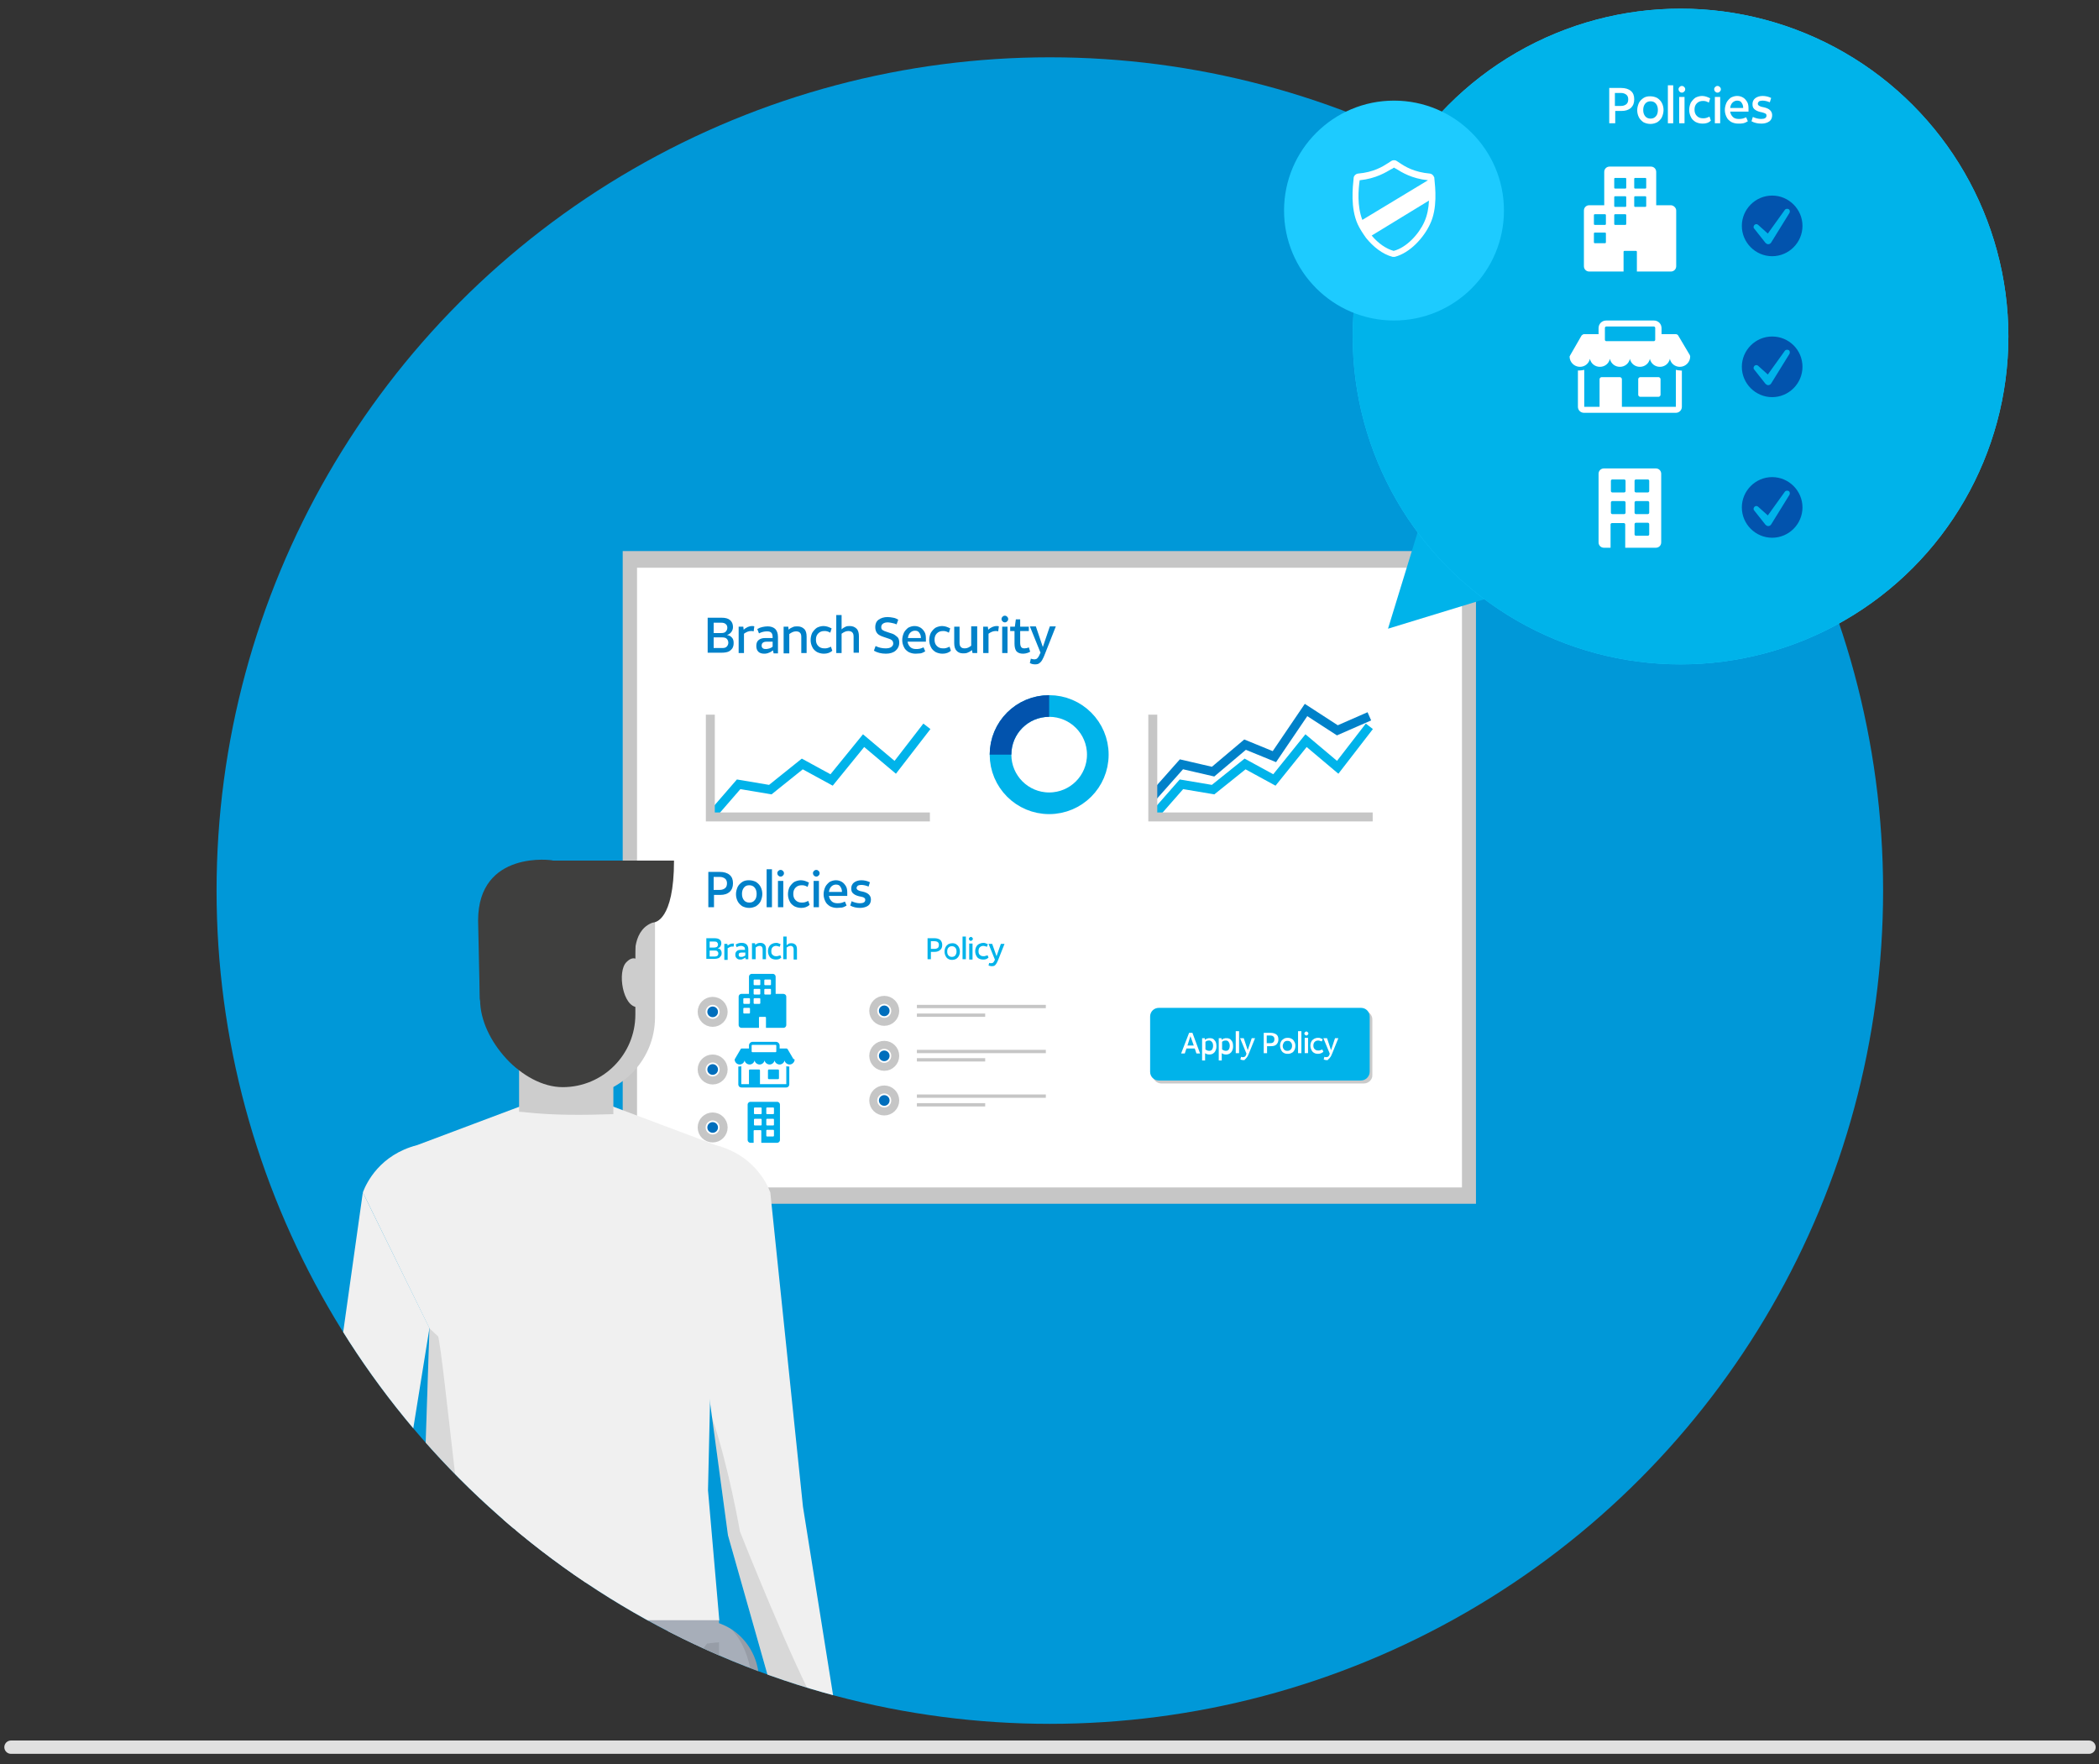 <?xml version="1.0" encoding="utf-8"?>
<!-- Generator: Adobe Illustrator 24.2.1, SVG Export Plug-In . SVG Version: 6.00 Build 0)  -->
<svg version="1.1" id="Layer_1" xmlns="http://www.w3.org/2000/svg" xmlns:xlink="http://www.w3.org/1999/xlink" x="0px" y="0px"
	 viewBox="0 0 630 529.5" style="enable-background:new 0 0 630 529.5;" xml:space="preserve">
<rect x="0" y="0" width="630" height="529.5" fill="#333333" stroke="none"/>
<style type="text/css">
	.st0{fill:#0098D8;}
	.st1{fill:#C6C6C6;}
	.st2{fill:#FFFFFF;}
	.st3{fill:none;stroke:#E0E0E0;stroke-width:4;stroke-linecap:round;stroke-miterlimit:10;}
	.st4{fill:#00B3EA;}
	.st5{clip-path:url(#SVGID_2_);fill:#00B3EA;}
	.st6{clip-path:url(#SVGID_2_);fill:#F0F0F0;}
	.st7{fill:#1DCBFF;}
	.st8{fill:#0081C9;}
	.st9{fill:none;stroke:#00B3EA;stroke-width:6.499;stroke-miterlimit:10;}
	.st10{fill:none;stroke:#0253AD;stroke-width:6.499;stroke-miterlimit:10;}
	.st11{fill:none;stroke:#00B3EA;stroke-width:2.687;stroke-miterlimit:10;}
	.st12{fill:none;stroke:#C6C6C6;stroke-width:2.687;stroke-miterlimit:10;}
	.st13{fill:none;stroke:#0081C9;stroke-width:2.687;stroke-miterlimit:10;}
	.st14{clip-path:url(#SVGID_4_);}
	.st15{fill:#F0F0F0;}
	.st16{opacity:0.1;}
	.st17{fill:#006EBC;}
	.st18{fill:#CDCDCD;}
	.st19{fill:#3F3F3E;}
	.st20{fill:#A7AEB9;}
	.st21{fill:none;stroke:#C6C6C6;stroke-width:2.392;stroke-miterlimit:10;}
	.st22{fill:none;}
	.st23{fill:#00AEEC;}
	.st24{opacity:0.3;fill:#4D4D4D;}
	.st25{fill:#0253AD;}
	.st26{fill:#00ADE9;}
</style>
<circle class="st0" cx="315.1" cy="267.3" r="250.1"/>
<rect x="186.9" y="165.4" class="st1" width="256.1" height="195.9"/>
<rect x="191.2" y="170.4" class="st2" width="247.6" height="186"/>
<line class="st3" x1="627" y1="524.4" x2="3.3" y2="524.4"/>
<polygon class="st4" points="447,179.4 416.6,188.7 425.9,158.4 456.2,149.1 "/>
<g>
	<defs>
		<circle id="SVGID_1_" cx="504.4" cy="101" r="98.4"/>
	</defs>
	<use xlink:href="#SVGID_1_"  style="overflow:visible;fill:#1DCBFF;"/>
	<clipPath id="SVGID_2_">
		<use xlink:href="#SVGID_1_"  style="overflow:visible;"/>
	</clipPath>
	<circle class="st5" cx="504.4" cy="101" r="98.4"/>
	
		<rect x="542.5" y="201" transform="matrix(-1 4.495858e-11 -4.495858e-11 -1 1131.148 442.799)" class="st6" width="46.1" height="40.9"/>
</g>
<circle class="st7" cx="418.4" cy="63.2" r="33"/>
<g>
	<path class="st2" d="M430.5,53.4c0-0.1,0-0.2-0.1-0.3c-0.2-0.5-0.6-0.9-1.2-1c-4.7-0.4-7.5-2.1-9.1-3.2c-0.4-0.3-0.8-0.5-1.1-0.7
		c-0.2-0.1-0.4-0.1-0.6-0.1c-0.2,0-0.4,0-0.6,0.1c-0.3,0.2-0.7,0.4-1.1,0.7c-1.7,1.1-4.4,2.8-9.1,3.2c-0.7,0.1-1.2,0.6-1.3,1.2
		c-0.3,3-1,9.1,1.2,14c0.6,1.3,1.5,2.7,2.5,4.1c2.1,2.6,4.9,4.9,8,5.7c0.1,0,0.2,0,0.3,0c0.1,0,0.2,0,0.3,0
		c4.7-1.2,8.8-5.9,10.6-9.8C431.5,62.6,430.8,56.4,430.5,53.4z M408.1,54.1c4.9-0.5,7.9-2.4,9.6-3.4l0.1,0c0.2-0.2,0.5-0.3,0.6-0.4
		c0.2,0.1,0.4,0.3,0.7,0.4c1.6,1,4.6,2.9,9.5,3.4L408.9,66C407.3,61.9,407.7,56.8,408.1,54.1z M418.3,75.3c-2.2-0.6-4.6-2.2-6.6-4.6
		l17.2-10.5c-0.1,2.2-0.5,4.4-1.4,6.4C425.9,70.2,422.2,74.3,418.3,75.3z"/>
</g>
<g>
	<path class="st8" d="M212.5,185.4h4c1.2,0,2,0.2,2.6,0.7c0.6,0.5,0.9,1.2,0.9,2.1c0,0.6-0.2,1.1-0.5,1.5c-0.3,0.4-0.7,0.7-1.3,0.9
		c0.7,0.1,1.2,0.4,1.5,0.8c0.4,0.4,0.5,1,0.5,1.6c0,0.6-0.1,1.1-0.4,1.6c-0.3,0.4-0.7,0.8-1.2,1c-0.5,0.2-1.2,0.3-1.9,0.3h-4.3
		V185.4z M214.2,186.9v3.1h2.3c0.6,0,1-0.1,1.3-0.4c0.3-0.3,0.5-0.7,0.5-1.2c0-0.5-0.2-0.9-0.5-1.1c-0.3-0.3-0.8-0.4-1.3-0.4H214.2z
		 M214.2,191.4v3.1h2.6c0.6,0,1-0.1,1.3-0.4c0.3-0.3,0.5-0.7,0.5-1.2c0-0.5-0.2-0.9-0.5-1.2c-0.3-0.3-0.8-0.4-1.5-0.4H214.2z"/>
	<path class="st8" d="M226.2,189.5c-0.3-0.1-0.5-0.1-0.8-0.1c-0.7,0-1.4,0.3-2.1,0.8v5.8h-1.6v-7.9h1.4l0.1,0.9
		c0.8-0.7,1.6-1.1,2.6-1.1c0.2,0,0.4,0,0.6,0.1L226.2,189.5z"/>
	<path class="st8" d="M229.4,196.2c-0.8,0-1.4-0.2-1.8-0.6s-0.6-1-0.6-1.7c0-0.8,0.2-1.4,0.7-1.8c0.5-0.4,1.1-0.6,2-0.6h2.2v-0.2
		c0-0.6-0.1-1.1-0.4-1.4c-0.3-0.3-0.7-0.4-1.3-0.4c-0.8,0-1.6,0.2-2.4,0.6l-0.5-1.3c0.5-0.3,1-0.5,1.5-0.6c0.5-0.1,1-0.2,1.6-0.2
		c1,0,1.8,0.3,2.3,0.8c0.5,0.5,0.8,1.3,0.8,2.4v4.9h-1.3l-0.2-0.9c-0.4,0.3-0.8,0.6-1.2,0.7C230.4,196.1,229.9,196.2,229.4,196.2z
		 M230,194.8c0.3,0,0.6-0.1,1-0.2c0.3-0.1,0.7-0.3,0.9-0.5v-1.5h-1.8c-1,0-1.5,0.4-1.5,1.2c0,0.3,0.1,0.6,0.4,0.8
		S229.6,194.8,230,194.8z"/>
	<path class="st8" d="M235.2,196v-7.9h1.4l0.1,0.9c0.4-0.4,0.8-0.6,1.3-0.8c0.4-0.2,0.9-0.2,1.4-0.2c0.8,0,1.5,0.3,2,0.8
		s0.7,1.3,0.7,2.3v4.9h-1.6v-4.8c0-0.6-0.1-1-0.4-1.3s-0.7-0.4-1.2-0.4c-0.7,0-1.3,0.3-2,0.8v5.8H235.2z"/>
	<path class="st8" d="M247.3,196.2c-0.8,0-1.5-0.2-2.1-0.5c-0.6-0.4-1.1-0.8-1.4-1.5c-0.3-0.6-0.5-1.3-0.5-2.1
		c0-0.8,0.2-1.6,0.5-2.2c0.4-0.6,0.8-1.1,1.4-1.5c0.6-0.3,1.3-0.5,2-0.5c0.4,0,0.9,0.1,1.2,0.2s0.8,0.3,1.2,0.5l-0.4,1.3
		c-0.3-0.2-0.6-0.3-0.9-0.4c-0.3-0.1-0.6-0.1-0.9-0.1c-0.7,0-1.3,0.2-1.8,0.7c-0.5,0.5-0.7,1.1-0.7,1.9c0,0.8,0.2,1.4,0.7,1.9
		c0.5,0.5,1.1,0.7,1.8,0.7c0.4,0,0.7,0,1-0.1c0.3-0.1,0.6-0.2,1-0.4l0.4,1.2C249.2,195.9,248.3,196.2,247.3,196.2z"/>
	<path class="st8" d="M251,196v-11.4h1.6v4.3c0.4-0.4,0.8-0.6,1.2-0.8c0.4-0.2,0.9-0.2,1.3-0.2c0.8,0,1.5,0.3,2,0.8s0.7,1.3,0.7,2.3
		v4.9h-1.6v-4.8c0-0.6-0.1-1-0.4-1.3s-0.7-0.4-1.2-0.4c-0.7,0-1.3,0.3-2,0.8v5.8H251z"/>
	<path class="st8" d="M265.9,196.2c-1.4,0-2.6-0.3-3.6-0.9l0.5-1.4c1,0.5,2,0.7,3,0.7c0.7,0,1.3-0.1,1.7-0.4
		c0.4-0.3,0.6-0.6,0.6-1.1c0-0.3-0.1-0.5-0.2-0.7c-0.1-0.2-0.3-0.3-0.6-0.5c-0.3-0.1-0.7-0.3-1.4-0.5l-0.6-0.2
		c-0.9-0.3-1.6-0.6-2-1.1c-0.4-0.5-0.6-1.1-0.6-1.9c0-0.9,0.3-1.7,1-2.2s1.6-0.8,2.7-0.8c0.6,0,1.1,0.1,1.7,0.2s1,0.3,1.5,0.6
		l-0.5,1.4c-0.4-0.2-0.8-0.3-1.3-0.4s-0.9-0.2-1.3-0.2c-0.6,0-1.1,0.1-1.5,0.4c-0.3,0.2-0.5,0.6-0.5,1c0,0.4,0.1,0.7,0.4,0.9
		c0.3,0.2,0.7,0.4,1.4,0.6l0.6,0.2c0.7,0.2,1.3,0.4,1.7,0.7c0.4,0.3,0.8,0.6,1,0.9c0.2,0.4,0.3,0.8,0.3,1.4c0,1-0.4,1.8-1.1,2.4
		S267.1,196.2,265.9,196.2z"/>
	<path class="st8" d="M274.8,196.2c-0.8,0-1.5-0.2-2.1-0.5c-0.6-0.4-1.1-0.8-1.4-1.5c-0.3-0.6-0.5-1.3-0.5-2.1
		c0-0.8,0.2-1.5,0.5-2.2c0.3-0.6,0.8-1.1,1.3-1.5c0.6-0.3,1.2-0.5,1.9-0.5c0.7,0,1.3,0.2,1.8,0.5c0.5,0.3,0.9,0.8,1.2,1.3
		s0.4,1.2,0.4,1.9c0,0.3,0,0.6,0,1h-5.5c0.1,0.7,0.4,1.2,0.8,1.6c0.4,0.4,1,0.6,1.7,0.6c0.4,0,0.8,0,1.2-0.1
		c0.3-0.1,0.7-0.2,1.1-0.4l0.5,1.2c-0.5,0.3-0.9,0.5-1.4,0.6C275.9,196.1,275.4,196.2,274.8,196.2z M274.6,189.3
		c-0.5,0-1,0.2-1.4,0.6c-0.4,0.4-0.6,0.9-0.7,1.6h3.9v-0.1c0-0.6-0.2-1.1-0.5-1.5C275.6,189.4,275.1,189.3,274.6,189.3z"/>
	<path class="st8" d="M282.9,196.2c-0.8,0-1.5-0.2-2.1-0.5c-0.6-0.4-1.1-0.8-1.4-1.5c-0.3-0.6-0.5-1.3-0.5-2.1
		c0-0.8,0.2-1.6,0.5-2.2c0.4-0.6,0.8-1.1,1.4-1.5c0.6-0.3,1.3-0.5,2-0.5c0.4,0,0.9,0.1,1.2,0.2s0.8,0.3,1.2,0.5l-0.4,1.3
		c-0.3-0.2-0.6-0.3-0.9-0.4c-0.3-0.1-0.6-0.1-0.9-0.1c-0.7,0-1.3,0.2-1.8,0.7c-0.5,0.5-0.7,1.1-0.7,1.9c0,0.8,0.2,1.4,0.7,1.9
		c0.5,0.5,1.1,0.7,1.8,0.7c0.4,0,0.7,0,1-0.1c0.3-0.1,0.6-0.2,1-0.4l0.4,1.2C284.8,195.9,283.9,196.2,282.9,196.2z"/>
	<path class="st8" d="M293.3,188.1v7.9h-1.4l-0.2-0.9c-0.4,0.4-0.8,0.6-1.3,0.8c-0.4,0.2-0.9,0.2-1.4,0.2c-0.8,0-1.5-0.3-1.9-0.8
		c-0.5-0.5-0.7-1.3-0.7-2.3v-4.9h1.6v4.8c0,0.6,0.1,1,0.4,1.3c0.3,0.3,0.6,0.4,1.2,0.4c0.7,0,1.3-0.3,1.9-0.8v-5.8H293.3z"/>
	<path class="st8" d="M299.6,189.5c-0.3-0.1-0.5-0.1-0.8-0.1c-0.7,0-1.4,0.3-2.1,0.8v5.8h-1.6v-7.9h1.4l0.1,0.9
		c0.8-0.7,1.6-1.1,2.6-1.1c0.2,0,0.4,0,0.6,0.1L299.6,189.5z"/>
	<path class="st8" d="M300.6,185.8c0-0.3,0.1-0.5,0.3-0.7c0.2-0.2,0.4-0.3,0.7-0.3c0.3,0,0.5,0.1,0.7,0.3c0.2,0.2,0.3,0.4,0.3,0.7
		c0,0.3-0.1,0.5-0.3,0.7c-0.2,0.2-0.4,0.3-0.7,0.3c-0.3,0-0.5-0.1-0.7-0.3C300.7,186.3,300.6,186.1,300.6,185.8z M300.8,188.1h1.6
		v7.9h-1.6V188.1z"/>
	<path class="st8" d="M307.1,196.2c-0.9,0-1.5-0.2-2-0.7c-0.4-0.5-0.6-1.3-0.6-2.3v-3.8h-1.3v-1.3h1.4l0.3-2.2h1.3v2.2h2.6v1.3h-2.6
		v3.5c0,0.6,0.1,1,0.3,1.3s0.5,0.4,1,0.4c0.4,0,0.9-0.1,1.3-0.3l0.4,1.3c-0.3,0.2-0.6,0.3-0.9,0.4S307.5,196.2,307.1,196.2z"/>
	<path class="st8" d="M310.7,199.4c-0.6,0-1.1-0.1-1.6-0.4l0.3-1.3c0.4,0.1,0.7,0.2,1,0.2c0.4,0,0.8-0.1,1-0.4
		c0.3-0.3,0.5-0.7,0.8-1.4l0.1-0.2l-3.2-7.9h1.8l2.1,6.2l2.1-6.2h1.8l-3.2,8.1c-0.3,0.8-0.6,1.5-0.9,2c-0.3,0.5-0.6,0.8-0.9,1
		S311.2,199.4,310.7,199.4z"/>
</g>
<g>
	<path class="st8" d="M212.5,261.7h3.6c1.2,0,2.2,0.3,2.9,0.9c0.7,0.6,1,1.4,1,2.5c0,1.1-0.3,1.9-1,2.6c-0.7,0.6-1.6,0.9-2.8,0.9
		h-1.9v3.7h-1.7V261.7z M214.2,267.1h1.8c0.7,0,1.2-0.2,1.6-0.5c0.4-0.3,0.6-0.8,0.6-1.5c0-0.6-0.2-1.1-0.6-1.4
		c-0.4-0.3-0.9-0.5-1.6-0.5h-1.8V267.1z"/>
	<path class="st8" d="M228.8,268.3c0,0.8-0.2,1.5-0.5,2.2c-0.3,0.6-0.8,1.1-1.4,1.5c-0.6,0.3-1.3,0.5-2,0.5c-0.8,0-1.5-0.2-2.1-0.5
		c-0.6-0.4-1.1-0.9-1.4-1.5c-0.3-0.6-0.5-1.3-0.5-2.1c0-0.8,0.2-1.5,0.5-2.2c0.3-0.6,0.8-1.1,1.4-1.5s1.3-0.5,2-0.5
		c0.8,0,1.5,0.2,2.1,0.5c0.6,0.4,1.1,0.9,1.4,1.5C228.6,266.8,228.8,267.5,228.8,268.3z M227.1,268.3c0-0.8-0.2-1.4-0.6-1.9
		c-0.4-0.5-1-0.7-1.6-0.7c-0.7,0-1.2,0.2-1.6,0.7c-0.4,0.5-0.6,1.1-0.6,1.9c0,0.8,0.2,1.4,0.6,1.9c0.4,0.5,1,0.7,1.6,0.7
		c0.7,0,1.2-0.2,1.6-0.7C226.9,269.8,227.1,269.1,227.1,268.3z"/>
	<path class="st8" d="M230.1,260.9h1.6v11.4h-1.6V260.9z"/>
	<path class="st8" d="M233.3,262.1c0-0.3,0.1-0.5,0.3-0.7c0.2-0.2,0.4-0.3,0.7-0.3c0.3,0,0.5,0.1,0.7,0.3c0.2,0.2,0.3,0.4,0.3,0.7
		c0,0.3-0.1,0.5-0.3,0.7c-0.2,0.2-0.4,0.3-0.7,0.3c-0.3,0-0.5-0.1-0.7-0.3C233.4,262.6,233.3,262.3,233.3,262.1z M233.5,264.4h1.6
		v7.9h-1.6V264.4z"/>
	<path class="st8" d="M240.5,272.5c-0.8,0-1.5-0.2-2.1-0.5c-0.6-0.4-1.1-0.8-1.4-1.5c-0.3-0.6-0.5-1.3-0.5-2.1
		c0-0.8,0.2-1.6,0.5-2.2c0.4-0.6,0.8-1.1,1.4-1.5c0.6-0.3,1.3-0.5,2-0.5c0.4,0,0.9,0.1,1.2,0.2s0.8,0.3,1.2,0.5l-0.4,1.3
		c-0.3-0.2-0.6-0.3-0.9-0.4c-0.3-0.1-0.6-0.1-0.9-0.1c-0.7,0-1.3,0.2-1.8,0.7c-0.5,0.5-0.7,1.1-0.7,1.9c0,0.8,0.2,1.4,0.7,1.9
		c0.5,0.5,1.1,0.7,1.8,0.7c0.4,0,0.7,0,1-0.1c0.3-0.1,0.6-0.2,1-0.4l0.4,1.2C242.3,272.2,241.5,272.5,240.5,272.5z"/>
	<path class="st8" d="M244,262.1c0-0.3,0.1-0.5,0.3-0.7c0.2-0.2,0.4-0.3,0.7-0.3c0.3,0,0.5,0.1,0.7,0.3c0.2,0.2,0.3,0.4,0.3,0.7
		c0,0.3-0.1,0.5-0.3,0.7c-0.2,0.2-0.4,0.3-0.7,0.3c-0.3,0-0.5-0.1-0.7-0.3C244.1,262.6,244,262.3,244,262.1z M244.2,264.4h1.6v7.9
		h-1.6V264.4z"/>
	<path class="st8" d="M251.2,272.5c-0.8,0-1.5-0.2-2.1-0.5c-0.6-0.4-1.1-0.8-1.4-1.5c-0.3-0.6-0.5-1.3-0.5-2.1
		c0-0.8,0.2-1.5,0.5-2.2c0.3-0.6,0.8-1.1,1.3-1.5c0.6-0.3,1.2-0.5,1.9-0.5c0.7,0,1.3,0.2,1.8,0.5c0.5,0.3,0.9,0.8,1.2,1.3
		s0.4,1.2,0.4,1.9c0,0.3,0,0.6,0,1h-5.5c0.1,0.7,0.4,1.2,0.8,1.6c0.4,0.4,1,0.6,1.7,0.6c0.4,0,0.8,0,1.2-0.1
		c0.3-0.1,0.7-0.2,1.1-0.4l0.5,1.2c-0.5,0.3-0.9,0.5-1.4,0.6C252.3,272.4,251.7,272.5,251.2,272.5z M250.9,265.5
		c-0.5,0-1,0.2-1.4,0.6c-0.4,0.4-0.6,0.9-0.7,1.6h3.9v-0.1c0-0.6-0.2-1.1-0.5-1.5C252,265.7,251.5,265.5,250.9,265.5z"/>
	<path class="st8" d="M258.2,272.5c-1.1,0-2.1-0.2-3-0.7l0.4-1.3c0.9,0.4,1.7,0.6,2.5,0.6c1,0,1.6-0.3,1.6-1c0-0.3-0.1-0.5-0.3-0.6
		c-0.2-0.2-0.6-0.3-1.1-0.4l-0.5-0.1c-0.8-0.2-1.4-0.5-1.8-0.9c-0.4-0.4-0.5-0.8-0.5-1.5c0-0.7,0.3-1.3,0.8-1.7
		c0.5-0.4,1.3-0.7,2.2-0.7c0.9,0,1.8,0.2,2.6,0.6l-0.4,1.3c-0.7-0.3-1.5-0.5-2.2-0.5c-0.4,0-0.8,0.1-1,0.2c-0.2,0.2-0.4,0.4-0.4,0.7
		c0,0.3,0.1,0.4,0.3,0.6c0.2,0.1,0.5,0.3,1,0.4l0.5,0.1c0.9,0.2,1.5,0.5,1.9,0.9s0.6,0.9,0.6,1.5c0,0.8-0.3,1.4-0.8,1.8
		S259.1,272.5,258.2,272.5z"/>
</g>
<g>
	<path class="st4" d="M212,281.6h2.4c0.7,0,1.2,0.1,1.6,0.4c0.4,0.3,0.5,0.7,0.5,1.2c0,0.3-0.1,0.6-0.3,0.9s-0.4,0.4-0.8,0.5
		c0.4,0.1,0.7,0.2,0.9,0.5s0.3,0.6,0.3,1c0,0.4-0.1,0.7-0.3,0.9c-0.2,0.3-0.4,0.5-0.7,0.6c-0.3,0.1-0.7,0.2-1.1,0.2H212V281.6z
		 M213,282.5v1.9h1.4c0.3,0,0.6-0.1,0.8-0.2c0.2-0.2,0.3-0.4,0.3-0.7c0-0.3-0.1-0.5-0.3-0.7s-0.5-0.2-0.8-0.2H213z M213,285.2v1.9
		h1.5c0.3,0,0.6-0.1,0.8-0.2c0.2-0.2,0.3-0.4,0.3-0.7c0-0.3-0.1-0.5-0.3-0.7c-0.2-0.2-0.5-0.2-0.9-0.2H213z"/>
	<path class="st4" d="M220.2,284.1c-0.2,0-0.3,0-0.5,0c-0.4,0-0.8,0.2-1.3,0.5v3.5h-1v-4.8h0.9l0.1,0.5c0.5-0.4,1-0.6,1.5-0.6
		c0.1,0,0.2,0,0.4,0L220.2,284.1z"/>
	<path class="st4" d="M222.2,288c-0.5,0-0.8-0.1-1.1-0.4c-0.3-0.3-0.4-0.6-0.4-1c0-0.5,0.1-0.8,0.4-1.1s0.7-0.4,1.2-0.4h1.3V285
		c0-0.4-0.1-0.7-0.3-0.8s-0.4-0.3-0.8-0.3c-0.5,0-0.9,0.1-1.4,0.4l-0.3-0.8c0.3-0.2,0.6-0.3,0.9-0.4s0.6-0.1,1-0.1
		c0.6,0,1.1,0.2,1.4,0.5c0.3,0.3,0.5,0.8,0.5,1.4v3h-0.8l-0.1-0.5c-0.2,0.2-0.5,0.3-0.7,0.4C222.7,288,222.5,288,222.2,288z
		 M222.5,287.2c0.2,0,0.4,0,0.6-0.1c0.2-0.1,0.4-0.2,0.6-0.3v-0.9h-1.1c-0.6,0-0.9,0.2-0.9,0.7c0,0.2,0.1,0.4,0.2,0.5
		C222.1,287.2,222.3,287.2,222.5,287.2z"/>
	<path class="st4" d="M225.7,287.9v-4.8h0.9l0.1,0.5c0.2-0.2,0.5-0.4,0.8-0.5c0.3-0.1,0.5-0.1,0.8-0.1c0.5,0,0.9,0.2,1.2,0.5
		c0.3,0.3,0.4,0.8,0.4,1.4v3h-1V285c0-0.4-0.1-0.6-0.2-0.8c-0.2-0.2-0.4-0.3-0.7-0.3c-0.4,0-0.8,0.2-1.2,0.5v3.5H225.7z"/>
	<path class="st4" d="M232.9,288c-0.5,0-0.9-0.1-1.3-0.3s-0.6-0.5-0.8-0.9c-0.2-0.4-0.3-0.8-0.3-1.3c0-0.5,0.1-0.9,0.3-1.3
		s0.5-0.7,0.9-0.9c0.4-0.2,0.8-0.3,1.2-0.3c0.3,0,0.5,0,0.7,0.1s0.5,0.2,0.7,0.3l-0.3,0.8c-0.2-0.1-0.4-0.2-0.5-0.2
		c-0.2,0-0.3-0.1-0.5-0.1c-0.4,0-0.8,0.1-1.1,0.4c-0.3,0.3-0.4,0.7-0.4,1.2c0,0.5,0.1,0.9,0.4,1.1c0.3,0.3,0.6,0.4,1.1,0.4
		c0.2,0,0.4,0,0.6-0.1c0.2,0,0.4-0.1,0.6-0.2l0.3,0.7C234,287.9,233.5,288,232.9,288z"/>
	<path class="st4" d="M235.1,287.9v-6.8h1v2.6c0.3-0.2,0.5-0.4,0.7-0.5c0.2-0.1,0.5-0.1,0.8-0.1c0.5,0,0.9,0.2,1.2,0.5
		c0.3,0.3,0.4,0.8,0.4,1.4v3h-1V285c0-0.4-0.1-0.6-0.2-0.8c-0.2-0.2-0.4-0.3-0.7-0.3c-0.4,0-0.8,0.2-1.2,0.5v3.5H235.1z"/>
</g>
<g>
	<path class="st4" d="M278.3,281.6h2.2c0.7,0,1.3,0.2,1.7,0.5c0.4,0.4,0.6,0.9,0.6,1.5c0,0.7-0.2,1.2-0.6,1.5
		c-0.4,0.4-1,0.6-1.7,0.6h-1.1v2.2h-1V281.6z M279.4,284.8h1.1c0.4,0,0.7-0.1,1-0.3c0.2-0.2,0.3-0.5,0.3-0.9c0-0.4-0.1-0.6-0.3-0.8
		s-0.6-0.3-1-0.3h-1.1V284.8z"/>
	<path class="st4" d="M288.1,285.6c0,0.5-0.1,0.9-0.3,1.3c-0.2,0.4-0.5,0.7-0.8,0.9c-0.4,0.2-0.8,0.3-1.2,0.3
		c-0.5,0-0.9-0.1-1.2-0.3c-0.4-0.2-0.6-0.5-0.8-0.9c-0.2-0.4-0.3-0.8-0.3-1.3c0-0.5,0.1-0.9,0.3-1.3c0.2-0.4,0.5-0.7,0.8-0.9
		c0.4-0.2,0.8-0.3,1.2-0.3c0.5,0,0.9,0.1,1.2,0.3s0.6,0.5,0.8,0.9C288,284.7,288.1,285.1,288.1,285.6z M287.1,285.6
		c0-0.5-0.1-0.9-0.4-1.2c-0.3-0.3-0.6-0.4-1-0.4c-0.4,0-0.7,0.1-1,0.4c-0.3,0.3-0.4,0.7-0.4,1.2c0,0.5,0.1,0.9,0.4,1.2
		c0.3,0.3,0.6,0.4,1,0.4c0.4,0,0.7-0.1,1-0.4C287,286.4,287.1,286,287.1,285.6z"/>
	<path class="st4" d="M288.9,281.1h1v6.8h-1V281.1z"/>
	<path class="st4" d="M290.8,281.8c0-0.2,0.1-0.3,0.2-0.4s0.3-0.2,0.4-0.2c0.2,0,0.3,0.1,0.4,0.2s0.2,0.2,0.2,0.4
		c0,0.2-0.1,0.3-0.2,0.4c-0.1,0.1-0.3,0.2-0.4,0.2c-0.2,0-0.3-0.1-0.4-0.2C290.9,282.1,290.8,282,290.8,281.8z M290.9,283.2h1v4.8
		h-1V283.2z"/>
	<path class="st4" d="M295.1,288c-0.5,0-0.9-0.1-1.3-0.3s-0.6-0.5-0.8-0.9c-0.2-0.4-0.3-0.8-0.3-1.3c0-0.5,0.1-0.9,0.3-1.3
		s0.5-0.7,0.9-0.9c0.4-0.2,0.8-0.3,1.2-0.3c0.3,0,0.5,0,0.7,0.1s0.5,0.2,0.7,0.3l-0.3,0.8c-0.2-0.1-0.4-0.2-0.5-0.2
		c-0.2,0-0.3-0.1-0.5-0.1c-0.4,0-0.8,0.1-1.1,0.4c-0.3,0.3-0.4,0.7-0.4,1.2c0,0.5,0.1,0.9,0.4,1.1c0.3,0.3,0.6,0.4,1.1,0.4
		c0.2,0,0.4,0,0.6-0.1c0.2,0,0.4-0.1,0.6-0.2l0.3,0.7C296.2,287.9,295.7,288,295.1,288z"/>
	<path class="st4" d="M297.7,290c-0.3,0-0.7-0.1-1-0.2l0.2-0.8c0.2,0.1,0.4,0.1,0.6,0.1c0.3,0,0.5-0.1,0.6-0.2
		c0.2-0.2,0.3-0.4,0.5-0.8l0-0.1l-1.9-4.7h1.1l1.3,3.7l1.3-3.7h1.1l-1.9,4.8c-0.2,0.5-0.4,0.9-0.6,1.2c-0.2,0.3-0.4,0.5-0.6,0.6
		C298.3,289.9,298,290,297.7,290z"/>
</g>
<g>
	<circle class="st9" cx="314.9" cy="226.5" r="14.6"/>
	<path class="st10" d="M300.3,226.5c0-8.1,6.5-14.6,14.6-14.6"/>
</g>
<g>
	<polyline class="st11" points="213.2,245.2 221.7,235.4 231.2,237 240.8,229.3 249.6,234.1 259.2,222.3 268.7,230.3 278.2,218 	"/>
	<polyline class="st12" points="279.1,245.2 213.2,245.2 213.2,214.5 	"/>
</g>
<g>
	<polyline class="st13" points="346,239.1 354.6,229.4 364.1,231.6 373.7,223.5 382.5,227.1 392,213.1 401.4,219.2 411,215 	"/>
</g>
<g>
	<defs>
		<circle id="SVGID_3_" cx="315.1" cy="267.3" r="250.1"/>
	</defs>
	<clipPath id="SVGID_4_">
		<use xlink:href="#SVGID_3_"  style="overflow:visible;"/>
	</clipPath>
	<g class="st14">
		<path class="st15" d="M154.2,457.2c0,0,1.2,6.2-0.7,16.2l-46.3-10.2c-6.3,0-11.3-5.1-11.1-11.4l1.7-16.4L154.2,457.2z"/>
		<path class="st16" d="M113.3,452.5c12.6,7.4,26.3,12.2,41.1,14.6c-0.2,1.9-0.4,4-0.9,6.3l-46.3-10.2c-6.3,0-11.3-5.1-11.1-11.4
			l1-9.3C102,446.6,107.5,449.9,113.3,452.5z"/>
		<path class="st17" d="M174.6,433.1c-0.3-1.2-1.5-2-2.7-1.8l-17.5,3.6c-1.2,0.3-2,1.5-1.8,2.7l7.5,36.3c0.3,1.2,1.5,2,2.7,1.8
			l17.5-3.6c1.2-0.3,2-1.5,1.8-2.7L174.6,433.1z"/>
		<path class="st18" d="M178.5,452l0.5,5.6l-24.4-0.1c-0.2,5.2,4.4,5.1,4.4,5.1l6.4,9.2c1.3,1.8,3.3,2.9,5.5,3l8.2,0.3
			c7.9-0.3,11-2.5,11-2.5l-1-13.5C187.4,455.6,178.5,452,178.5,452z"/>
		<polygon class="st15" points="241,452.2 251,514.8 233.8,514.8 218.5,460.8 209.8,396.5 231.2,357.9 		"/>
		<path class="st16" d="M246.2,514.2c0.1,0.2,0.3,0.4,0.4,0.5h-12.8l-15.3-54l-4.9-35.6c5.1,14.9,8.5,34.6,8.5,34.6
			S238.1,500.1,246.2,514.2z"/>
		<path class="st18" d="M251,514.8c0,0,8,9.8,8.4,13.4c0.4,3.6,0.8,9.1-4.2,9.1c-5,0-19.8,0-19.8,0l2.4-22.5H251z"/>
		<path class="st19" d="M225.3,666.9l20.9,8.8c11.1,1.2,11.9,10,11.9,10h-55.6c-1.5-10,2.9-18.8,2.9-18.8H225.3z"/>
		<path class="st19" d="M169.4,666.9l13.9,8.8c11.5,1.2,12.3,10,12.3,10h-47.8c-1.6-10,3-18.8,3-18.8H169.4z"/>
		<path class="st20" d="M155.7,486.3c-9.7,0-17.5,8.2-17.5,18.2l10.1,162.4h24.9V504.6C173.2,494.5,165.4,486.3,155.7,486.3z"/>
		<path class="st16" d="M168.4,529.6c-2.1,45.8-7,91.5-8.8,137.4h13.5V504.6c0-3.6-1-6.8-2.7-9.7
			C172.5,506.8,171.1,518.2,168.4,529.6z"/>
		<path class="st20" d="M210.4,486.3c-9.7,0-17.5,8.2-17.5,18.2L203,666.9h24.8V504.6C227.9,494.5,220,486.3,210.4,486.3z"/>
		<path class="st16" d="M219.6,489.1c13.4,14.3,2.1,47.5,0.5,66.1c-3.1,37.2-3.6,74.5-7.2,111.7h14.9V504.6
			C227.9,498,224.6,492.3,219.6,489.1z"/>
		<g>
			<path class="st15" d="M125.2,343.7l43.9-16.5c0-0.1,0-0.2,0-0.3c0-0.1,0-0.1,0-0.1l0.3-0.1l0.6,0.2l0.6-0.2l0.3,0.1
				c0,0,0,0.1,0,0.1c0,0.1,0,0.2,0,0.3l43.9,16.5c11.2,2.9,15.3,11.2,16.4,14.2l0,0l-17.8,50.1l-0.9,39.3l3.4,39.1H126l2.9-87.7
				l-20-40.8C110,355,114,346.6,125.2,343.7z"/>
			<path class="st16" d="M131.5,401.1c1.6,5.8,7.5,69.9,11.4,85.3H126l2.9-87.7L131.5,401.1z"/>
			<path class="st16" d="M126,492.9c0.2,0,0.4,0,0.6,0C126.3,492.9,126.1,492.9,126,492.9z"/>
		</g>
		<path class="st20" d="M118.3,514.4c0,12.6,10.2,22.9,22.9,22.9h51.7c12.6,0,22.9-10.2,22.9-22.9v-28.1h-97.5V514.4z"/>
		<path class="st16" d="M212.2,493.3c-11.9,16.9-31,21.7-51.3,21.9c-10.4,0.1-20.9-0.7-31.3-0.6c-3.6,0-7.5,0.1-11.3-0.2v1.7
			c0,11.8,9.5,21.3,21.3,21.3h54.9c11.8,0,21.3-9.5,21.3-21.3v-23.2c-0.3,0.1-0.6,0.1-0.9,0.1C214,493.1,213.1,493.2,212.2,493.3z"
			/>
		<polygon class="st15" points="128.9,398.6 120.8,448.8 96.4,446.8 108.9,357.9 		"/>
		<path class="st18" d="M145.8,300.6c0,13.1,13.8,28.5,27,28.5c13.1,0,23.8-10.6,23.8-23.8v-28.7h-51L145.8,300.6z"/>
		<path class="st18" d="M155.7,333.7c0.5,0,1,0,1.6,0.1c8.9,1,17.8,0.9,26.8,0.6v-24.7h-28.3V333.7z"/>
		<path class="st19" d="M143.5,276.3l0.5,23.4c0,0,2.5,16.7,13.9,22.7l-3.8-30.8l3.8-7.3l0-0.1l0.1,0.1c0,0-0.3-7.5,7.5-7.5h30.9
			c0,0,5.9-0.3,5.9-18.5H166C166,258.1,143.5,255,143.5,276.3z"/>
		<path class="st19" d="M144.1,300.1c0,12.1,12.7,26.2,24.8,26.2c12.1,0,21.8-9.8,21.8-21.8v-30.9h-46.8L144.1,300.1z"/>
		<path class="st19" d="M182.3,272.4l8.3,15.4c0,0-1-9.3,6-11.1l-1.3-5.7L182.3,272.4z"/>
		<path class="st18" d="M188,288.8c-2.8,2.8-1.1,13.5,3.4,13.5l0.8-13.2C192.2,289.1,190.7,286,188,288.8z"/>
	</g>
</g>
<circle class="st21" cx="213.9" cy="303.7" r="3.3"/>
<circle class="st17" cx="213.9" cy="303.7" r="1.6"/>
<circle class="st21" cx="265.4" cy="303.4" r="3.3"/>
<circle class="st17" cx="265.4" cy="303.4" r="1.6"/>
<g>
	<rect x="218.4" y="308.9" class="st22" width="21.8" height="21.8"/>
	<path class="st23" d="M238.1,317.8l-1.7-2.9c-0.1-0.1-0.2-0.2-0.3-0.2h-2.1v-0.9c0-0.6-0.5-1.1-1.1-1.1h-7c-0.6,0-1.1,0.5-1.1,1.1
		v0.9h-2.2c-0.1,0-0.3,0.1-0.3,0.2l-1.7,2.9l-0.1,0.2c0,0.8,0.7,1.5,1.5,1.5c0.7,0,1.3-0.5,1.5-1.2c0.1,0.7,0.8,1.2,1.5,1.2
		c0.7,0,1.3-0.5,1.5-1.2c0.1,0.7,0.8,1.2,1.5,1.2c0.7,0,1.3-0.5,1.5-1.2c0.1,0.7,0.8,1.2,1.5,1.2c0.7,0,1.3-0.5,1.5-1.2
		c0.1,0.7,0.8,1.2,1.5,1.2c0.7,0,1.3-0.5,1.5-1.2c0.1,0.7,0.8,1.2,1.5,1.2c0.8,0,1.5-0.7,1.5-1.5L238.1,317.8z M233,314.7v0.9
		c0,0.1-0.1,0.2-0.2,0.2h-7c-0.1,0-0.2-0.1-0.2-0.2v-0.9v-0.9c0-0.1,0.1-0.2,0.2-0.2h7c0.1,0,0.2,0.1,0.2,0.2V314.7z M236.9,320.1
		v5.4c0,0.5-0.4,0.9-0.9,0.9h-13.5c-0.5,0-0.9-0.4-0.9-0.9v-5.4c0.1,0,0.2,0,0.2,0c0.2,0,0.5,0,0.7-0.1v5.4h2.3v-4.1
		c0-0.2,0.1-0.3,0.3-0.3h2.7c0.2,0,0.3,0.1,0.3,0.3v4.1h7.9V320c0.2,0.1,0.4,0.1,0.7,0.1C236.7,320.1,236.8,320.1,236.9,320.1z
		 M230.5,321.3c0-0.2,0.1-0.3,0.3-0.3h2.7c0.2,0,0.3,0.1,0.3,0.3v2.3c0,0.2-0.1,0.3-0.3,0.3h-2.7c-0.2,0-0.3-0.1-0.3-0.3V321.3z"/>
</g>
<circle class="st21" cx="213.9" cy="321" r="3.3"/>
<circle class="st17" cx="213.9" cy="321" r="1.6"/>
<circle class="st21" cx="213.9" cy="338.4" r="3.3"/>
<circle class="st17" cx="213.9" cy="338.4" r="1.6"/>
<g>
	<rect x="275.2" y="301.6" class="st1" width="38.7" height="1"/>
	<rect x="275.2" y="304.2" class="st1" width="20.5" height="1"/>
</g>
<circle class="st21" cx="265.4" cy="316.9" r="3.3"/>
<circle class="st17" cx="265.4" cy="316.9" r="1.6"/>
<g>
	<rect x="275.2" y="315.1" class="st1" width="38.7" height="1"/>
	<rect x="275.2" y="317.6" class="st1" width="20.5" height="1"/>
</g>
<circle class="st21" cx="265.4" cy="330.3" r="3.3"/>
<circle class="st17" cx="265.4" cy="330.3" r="1.6"/>
<g>
	<rect x="275.2" y="328.5" class="st1" width="38.7" height="1"/>
	<rect x="275.2" y="331.1" class="st1" width="20.5" height="1"/>
</g>
<path class="st24" d="M409.3,325.2h-60.7c-1.5,0-2.6-1.2-2.6-2.6v-16.6c0-1.5,1.2-2.6,2.6-2.6h60.7c1.5,0,2.6,1.2,2.6,2.6v16.6
	C412,324,410.8,325.2,409.3,325.2z"/>
<path class="st4" d="M408.5,324.3h-60.7c-1.5,0-2.6-1.2-2.6-2.6v-16.6c0-1.5,1.2-2.6,2.6-2.6h60.7c1.5,0,2.6,1.2,2.6,2.6v16.6
	C411.1,323.1,409.9,324.3,408.5,324.3z"/>
<g>
	<path class="st2" d="M356.9,310h1l2.3,6.2h-1.1l-0.5-1.5h-2.5l-0.5,1.5h-1.1L356.9,310z M356.4,313.8h1.9l-1-2.8L356.4,313.8z"/>
	<path class="st2" d="M360.8,318.1v-6.5h0.8l0.1,0.5c0.2-0.2,0.5-0.4,0.7-0.4c0.2-0.1,0.5-0.1,0.8-0.1c0.6,0,1.1,0.2,1.4,0.7
		c0.4,0.4,0.5,1,0.5,1.8c0,0.5-0.1,0.9-0.3,1.3c-0.2,0.4-0.4,0.6-0.7,0.8c-0.3,0.2-0.7,0.3-1.1,0.3c-0.5,0-0.9-0.1-1.3-0.4v2.2
		H360.8z M362.9,312.3c-0.4,0-0.8,0.1-1.1,0.4v2.3c0.3,0.2,0.7,0.4,1.1,0.4c0.4,0,0.7-0.1,0.9-0.4s0.3-0.7,0.3-1.1s-0.1-0.9-0.3-1.1
		C363.5,312.4,363.2,312.3,362.9,312.3z"/>
	<path class="st2" d="M365.8,318.1v-6.5h0.8l0.1,0.5c0.2-0.2,0.5-0.4,0.7-0.4c0.2-0.1,0.5-0.1,0.8-0.1c0.6,0,1.1,0.2,1.4,0.7
		c0.4,0.4,0.5,1,0.5,1.8c0,0.5-0.1,0.9-0.3,1.3c-0.2,0.4-0.4,0.6-0.7,0.8c-0.3,0.2-0.7,0.3-1.1,0.3c-0.5,0-0.9-0.1-1.3-0.4v2.2
		H365.8z M367.9,312.3c-0.4,0-0.8,0.1-1.1,0.4v2.3c0.3,0.2,0.7,0.4,1.1,0.4c0.4,0,0.7-0.1,0.9-0.4s0.3-0.7,0.3-1.1s-0.1-0.9-0.3-1.1
		C368.6,312.4,368.3,312.3,367.9,312.3z"/>
	<path class="st2" d="M370.9,309.5h1v6.6h-1V309.5z"/>
	<path class="st2" d="M373.2,318.2c-0.3,0-0.6-0.1-0.9-0.2l0.2-0.8c0.2,0.1,0.4,0.1,0.6,0.1c0.2,0,0.5-0.1,0.6-0.2
		c0.2-0.2,0.3-0.4,0.4-0.8l0-0.1l-1.9-4.6h1.1l1.2,3.6l1.2-3.6h1l-1.9,4.7c-0.2,0.5-0.4,0.9-0.6,1.1c-0.2,0.3-0.4,0.5-0.6,0.6
		C373.8,318.1,373.5,318.2,373.2,318.2z"/>
	<path class="st2" d="M379.3,310h2.1c0.7,0,1.3,0.2,1.7,0.5s0.6,0.8,0.6,1.5c0,0.6-0.2,1.1-0.6,1.5c-0.4,0.4-1,0.5-1.7,0.5h-1.1v2.1
		h-1V310z M380.3,313.1h1c0.4,0,0.7-0.1,0.9-0.3s0.3-0.5,0.3-0.9c0-0.4-0.1-0.6-0.3-0.8c-0.2-0.2-0.5-0.3-1-0.3h-1V313.1z"/>
	<path class="st2" d="M388.8,313.9c0,0.5-0.1,0.9-0.3,1.3s-0.5,0.7-0.8,0.8c-0.3,0.2-0.7,0.3-1.2,0.3c-0.5,0-0.9-0.1-1.2-0.3
		c-0.4-0.2-0.6-0.5-0.8-0.9s-0.3-0.8-0.3-1.2c0-0.5,0.1-0.9,0.3-1.3s0.5-0.6,0.8-0.8c0.3-0.2,0.7-0.3,1.2-0.3c0.5,0,0.9,0.1,1.2,0.3
		c0.4,0.2,0.6,0.5,0.8,0.9C388.7,313,388.8,313.4,388.8,313.9z M387.8,313.9c0-0.5-0.1-0.8-0.4-1.1c-0.2-0.3-0.6-0.4-1-0.4
		c-0.4,0-0.7,0.1-1,0.4c-0.2,0.3-0.4,0.7-0.4,1.1s0.1,0.8,0.4,1.1c0.2,0.3,0.6,0.4,1,0.4c0.4,0,0.7-0.1,1-0.4
		C387.7,314.7,387.8,314.3,387.8,313.9z"/>
	<path class="st2" d="M389.6,309.5h1v6.6h-1V309.5z"/>
	<path class="st2" d="M391.5,310.2c0-0.2,0.1-0.3,0.2-0.4s0.2-0.2,0.4-0.2c0.2,0,0.3,0.1,0.4,0.2c0.1,0.1,0.2,0.2,0.2,0.4
		c0,0.2-0.1,0.3-0.2,0.4c-0.1,0.1-0.2,0.2-0.4,0.2c-0.2,0-0.3-0.1-0.4-0.2S391.5,310.4,391.5,310.2z M391.6,311.5h1v4.6h-1V311.5z"
		/>
	<path class="st2" d="M395.6,316.3c-0.5,0-0.9-0.1-1.2-0.3c-0.4-0.2-0.6-0.5-0.8-0.9s-0.3-0.8-0.3-1.2c0-0.5,0.1-0.9,0.3-1.3
		s0.5-0.6,0.8-0.8c0.4-0.2,0.7-0.3,1.2-0.3c0.3,0,0.5,0,0.7,0.1c0.2,0.1,0.4,0.2,0.7,0.3l-0.3,0.7c-0.2-0.1-0.4-0.2-0.5-0.2
		c-0.2,0-0.3-0.1-0.5-0.1c-0.4,0-0.8,0.1-1.1,0.4c-0.3,0.3-0.4,0.7-0.4,1.1c0,0.5,0.1,0.8,0.4,1.1c0.3,0.3,0.6,0.4,1.1,0.4
		c0.2,0,0.4,0,0.6-0.1s0.4-0.1,0.6-0.2l0.3,0.7C396.7,316.1,396.2,316.3,395.6,316.3z"/>
	<path class="st2" d="M398.2,318.2c-0.3,0-0.6-0.1-0.9-0.2l0.2-0.8c0.2,0.1,0.4,0.1,0.6,0.1c0.2,0,0.5-0.1,0.6-0.2
		c0.2-0.2,0.3-0.4,0.4-0.8l0-0.1l-1.9-4.6h1.1l1.2,3.6l1.2-3.6h1l-1.9,4.7c-0.2,0.5-0.4,0.9-0.6,1.1c-0.2,0.3-0.4,0.5-0.6,0.6
		C398.7,318.1,398.5,318.2,398.2,318.2z"/>
</g>
<g>
	<polyline class="st11" points="346,245.2 354.6,235.4 364.1,237 373.7,229.3 382.5,234.1 392,222.3 401.5,230.3 411,218 	"/>
	<polyline class="st12" points="412,245.2 346,245.2 346,214.5 	"/>
</g>
<g>
	<path class="st2" d="M483,26.4h3.6c1.2,0,2.2,0.3,2.9,0.9c0.7,0.6,1,1.4,1,2.5c0,1.1-0.3,1.9-1,2.6c-0.7,0.6-1.6,0.9-2.8,0.9h-1.9
		V37H483V26.4z M484.7,31.8h1.8c0.7,0,1.2-0.2,1.6-0.5c0.4-0.3,0.6-0.8,0.6-1.5c0-0.6-0.2-1.1-0.6-1.4c-0.4-0.3-0.9-0.5-1.6-0.5
		h-1.8V31.8z"/>
	<path class="st2" d="M499.3,33c0,0.8-0.2,1.5-0.5,2.2c-0.3,0.6-0.8,1.1-1.4,1.5c-0.6,0.3-1.3,0.5-2,0.5c-0.8,0-1.5-0.2-2.1-0.5
		c-0.6-0.4-1.1-0.9-1.4-1.5c-0.3-0.6-0.5-1.3-0.5-2.1c0-0.8,0.2-1.5,0.5-2.2c0.3-0.6,0.8-1.1,1.4-1.5s1.3-0.5,2-0.5
		c0.8,0,1.5,0.2,2.1,0.5c0.6,0.4,1.1,0.9,1.4,1.5C499.1,31.5,499.3,32.2,499.3,33z M497.6,33c0-0.8-0.2-1.4-0.6-1.9
		c-0.4-0.5-1-0.7-1.6-0.7s-1.2,0.2-1.6,0.7c-0.4,0.5-0.6,1.1-0.6,1.9c0,0.8,0.2,1.4,0.6,1.9c0.4,0.5,1,0.7,1.6,0.7s1.2-0.2,1.6-0.7
		C497.4,34.5,497.6,33.8,497.6,33z"/>
	<path class="st2" d="M500.6,25.6h1.6V37h-1.6V25.6z"/>
	<path class="st2" d="M503.8,26.8c0-0.3,0.1-0.5,0.3-0.7c0.2-0.2,0.4-0.3,0.7-0.3c0.3,0,0.5,0.1,0.7,0.3c0.2,0.2,0.3,0.4,0.3,0.7
		c0,0.3-0.1,0.5-0.3,0.7c-0.2,0.2-0.4,0.3-0.7,0.3c-0.3,0-0.5-0.1-0.7-0.3C503.9,27.3,503.8,27,503.8,26.8z M504,29.1h1.6V37H504
		V29.1z"/>
	<path class="st2" d="M511,37.1c-0.8,0-1.5-0.2-2.1-0.5c-0.6-0.4-1.1-0.8-1.4-1.5c-0.3-0.6-0.5-1.3-0.5-2.1c0-0.8,0.2-1.6,0.5-2.2
		c0.4-0.6,0.8-1.1,1.4-1.5c0.6-0.3,1.3-0.5,2-0.5c0.4,0,0.9,0.1,1.2,0.2s0.8,0.3,1.2,0.5l-0.4,1.3c-0.3-0.2-0.6-0.3-0.9-0.4
		c-0.3-0.1-0.6-0.1-0.9-0.1c-0.7,0-1.3,0.2-1.8,0.7c-0.5,0.5-0.7,1.1-0.7,1.9c0,0.8,0.2,1.4,0.7,1.9c0.5,0.5,1.1,0.7,1.8,0.7
		c0.4,0,0.7,0,1-0.1c0.3-0.1,0.6-0.2,1-0.4l0.4,1.2C512.8,36.9,512,37.1,511,37.1z"/>
	<path class="st2" d="M514.5,26.8c0-0.3,0.1-0.5,0.3-0.7c0.2-0.2,0.4-0.3,0.7-0.3c0.3,0,0.5,0.1,0.7,0.3c0.2,0.2,0.3,0.4,0.3,0.7
		c0,0.3-0.1,0.5-0.3,0.7c-0.2,0.2-0.4,0.3-0.7,0.3c-0.3,0-0.5-0.1-0.7-0.3C514.6,27.3,514.5,27,514.5,26.8z M514.7,29.1h1.6V37h-1.6
		V29.1z"/>
	<path class="st2" d="M521.7,37.1c-0.8,0-1.5-0.2-2.1-0.5c-0.6-0.4-1.1-0.8-1.4-1.5c-0.3-0.6-0.5-1.3-0.5-2.1c0-0.8,0.2-1.5,0.5-2.2
		c0.3-0.6,0.8-1.1,1.3-1.5c0.6-0.3,1.2-0.5,1.9-0.5c0.7,0,1.3,0.2,1.8,0.5c0.5,0.3,0.9,0.8,1.2,1.3s0.4,1.2,0.4,1.9c0,0.3,0,0.6,0,1
		h-5.5c0.1,0.7,0.4,1.2,0.8,1.6c0.4,0.4,1,0.6,1.7,0.6c0.4,0,0.8,0,1.2-0.1c0.3-0.1,0.7-0.2,1.1-0.4l0.5,1.2
		c-0.5,0.3-0.9,0.5-1.4,0.6C522.8,37.1,522.2,37.1,521.7,37.1z M521.4,30.2c-0.5,0-1,0.2-1.4,0.6c-0.4,0.4-0.6,0.9-0.7,1.6h3.9v-0.1
		c0-0.6-0.2-1.1-0.5-1.5C522.5,30.4,522,30.2,521.4,30.2z"/>
	<path class="st2" d="M528.7,37.1c-1.1,0-2.1-0.2-3-0.7l0.4-1.3c0.9,0.4,1.7,0.6,2.5,0.6c1,0,1.6-0.3,1.6-1c0-0.3-0.1-0.5-0.3-0.6
		s-0.6-0.3-1.1-0.4l-0.5-0.1c-0.8-0.2-1.4-0.5-1.8-0.9c-0.4-0.4-0.5-0.8-0.5-1.5c0-0.7,0.3-1.3,0.8-1.7s1.3-0.7,2.2-0.7
		c0.9,0,1.8,0.2,2.6,0.6l-0.4,1.3c-0.7-0.3-1.5-0.5-2.2-0.5c-0.4,0-0.8,0.1-1,0.2c-0.2,0.2-0.4,0.4-0.4,0.7c0,0.3,0.1,0.4,0.3,0.6
		c0.2,0.1,0.5,0.3,1,0.4l0.5,0.1c0.9,0.2,1.5,0.5,1.9,0.9c0.4,0.4,0.6,0.9,0.6,1.5c0,0.8-0.3,1.4-0.8,1.8
		C530.4,36.9,529.6,37.1,528.7,37.1z"/>
</g>
<g>
	<path class="st25" d="M531.9,58.7c-5,0-9.1,4.1-9.1,9.1c0,5,4.1,9.1,9.1,9.1c5,0,9.1-4.1,9.1-9.1C541,62.8,536.9,58.7,531.9,58.7z
		 M537.1,63.9l-5.5,8.9c-0.2,0.3-0.5,0.5-0.9,0.5c-0.3,0-0.6-0.2-0.8-0.4l-3.4-4.3c-0.3-0.3-0.2-0.8,0.1-1.1c0.3-0.3,0.8-0.3,1.1,0
		l2.9,2.6l5.1-7.1c0.3-0.4,0.8-0.4,1.2-0.2C537.2,63,537.3,63.5,537.1,63.9z"/>
</g>
<g>
	<path class="st2" d="M507.2,106.6l-3.5-5.9c-0.1-0.2-0.4-0.4-0.7-0.4h-4.3v-1.8c0-1.3-1-2.3-2.3-2.3h-14.3c-1.3,0-2.3,1-2.3,2.3
		v1.8h-4.4c-0.2,0-0.5,0.2-0.7,0.4l-3.4,5.9l-0.2,0.4c0,1.7,1.4,3.1,3.1,3.1c1.5,0,2.7-1,3-2.4c0.3,1.4,1.5,2.4,3,2.4
		c1.5,0,2.7-1,3-2.4c0.3,1.4,1.5,2.4,3,2.4c1.5,0,2.7-1,3-2.4c0.3,1.4,1.5,2.4,3,2.4c1.5,0,2.7-1,3-2.4c0.3,1.4,1.5,2.4,3,2.4
		c1.5,0,2.7-1,3-2.4c0.3,1.4,1.5,2.4,3,2.4c1.7,0,3.1-1.4,3.1-3.1L507.2,106.6z M496.8,100.2v1.8c0,0.2-0.2,0.4-0.4,0.4h-14.3
		c-0.2,0-0.4-0.2-0.4-0.4v-1.8v-1.8c0-0.2,0.2-0.4,0.4-0.4h14.3c0.2,0,0.4,0.2,0.4,0.4V100.2z M504.8,111.2v10.9
		c0,1-0.8,1.8-1.8,1.8h-27.6c-1,0-1.8-0.8-1.8-1.8v-10.9c0.2,0,0.3,0,0.5,0c0.5,0,0.9-0.1,1.4-0.2v11.1h4.6v-8.3
		c0-0.3,0.3-0.6,0.6-0.6h5.5c0.3,0,0.6,0.3,0.6,0.6v8.3H503V111c0.4,0.1,0.9,0.2,1.4,0.2C504.5,111.3,504.7,111.2,504.8,111.2z
		 M491.7,113.8c0-0.3,0.3-0.6,0.6-0.6h5.5c0.3,0,0.6,0.3,0.6,0.6v4.7c0,0.3-0.3,0.6-0.6,0.6h-5.5c-0.3,0-0.6-0.3-0.6-0.6V113.8z"/>
</g>
<g>
	<path class="st25" d="M531.9,101c-5,0-9.1,4.1-9.1,9.1c0,5,4.1,9.1,9.1,9.1c5,0,9.1-4.1,9.1-9.1C541,105,536.9,101,531.9,101z
		 M537.1,106.2l-5.5,8.9c-0.2,0.3-0.5,0.5-0.9,0.5c-0.3,0-0.6-0.2-0.8-0.4l-3.4-4.3c-0.3-0.3-0.2-0.8,0.1-1.1c0.3-0.3,0.8-0.3,1.1,0
		l2.9,2.6l5.1-7.1c0.3-0.4,0.8-0.4,1.2-0.2C537.2,105.3,537.3,105.8,537.1,106.2z"/>
</g>
<g>
	<path class="st25" d="M531.9,143.2c-5,0-9.1,4.1-9.1,9.1c0,5,4.1,9.1,9.1,9.1c5,0,9.1-4.1,9.1-9.1
		C541,147.3,536.9,143.2,531.9,143.2z M537.1,148.5l-5.5,8.9c-0.2,0.3-0.5,0.5-0.9,0.5c-0.3,0-0.6-0.2-0.8-0.4l-3.4-4.3
		c-0.3-0.3-0.2-0.8,0.1-1.1c0.3-0.3,0.8-0.3,1.1,0l2.9,2.6l5.1-7.1c0.3-0.4,0.8-0.4,1.2-0.2C537.2,147.6,537.3,148.1,537.1,148.5z"
		/>
</g>
<g>
	<path class="st26" d="M236,299.1v8.6c0,0.4-0.4,0.8-0.8,0.8h-5.3v-3.1c0-0.1-0.1-0.2-0.2-0.2H228c-0.1,0-0.2,0.1-0.2,0.2v3.1h-5.3
		c-0.4,0-0.8-0.4-0.8-0.8v-8.6c0-0.4,0.4-0.8,0.8-0.8h2.3v-5.2c0-0.4,0.4-0.8,0.8-0.8h6.4c0.4,0,0.8,0.4,0.8,0.8v5.2h2.3
		C235.6,298.3,236,298.7,236,299.1z M231.4,297c0-0.1-0.1-0.2-0.2-0.2h-1.6c-0.1,0-0.2,0.1-0.2,0.2v1.3c0,0.1,0.1,0.2,0.2,0.2h1.6
		c0.1,0,0.2-0.1,0.2-0.2V297z M225.1,302.7c0-0.1-0.1-0.2-0.2-0.2h-1.6c-0.1,0-0.2,0.1-0.2,0.2v1.3c0,0.1,0.1,0.2,0.2,0.2h1.6
		c0.1,0,0.2-0.1,0.2-0.2V302.7z M228.2,299.8c0-0.1-0.1-0.2-0.2-0.2h-1.6c-0.1,0-0.2,0.1-0.2,0.2v1.3c0,0.1,0.1,0.2,0.2,0.2h1.6
		c0.1,0,0.2-0.1,0.2-0.2V299.8z M225.1,299.8c0-0.1-0.1-0.2-0.2-0.2h-1.6c-0.1,0-0.2,0.1-0.2,0.2v1.3c0,0.1,0.1,0.2,0.2,0.2h1.6
		c0.1,0,0.2-0.1,0.2-0.2V299.8z M228.2,297c0-0.1-0.1-0.2-0.2-0.2h-1.6c-0.1,0-0.2,0.1-0.2,0.2v1.3c0,0.1,0.1,0.2,0.2,0.2h1.6
		c0.1,0,0.2-0.1,0.2-0.2V297z M228.2,294.2c0-0.1-0.1-0.2-0.2-0.2h-1.6c-0.1,0-0.2,0.1-0.2,0.2v1.3c0,0.1,0.1,0.2,0.2,0.2h1.6
		c0.1,0,0.2-0.1,0.2-0.2V294.2z M231.4,294.2c0-0.1-0.1-0.2-0.2-0.2h-1.6c-0.1,0-0.2,0.1-0.2,0.2v1.3c0,0.1,0.1,0.2,0.2,0.2h1.6
		c0.1,0,0.2-0.1,0.2-0.2V294.2z"/>
</g>
<g>
	<path class="st26" d="M233.3,330.7h-8.1c-0.4,0-0.8,0.4-0.8,0.8v10.7c0,0.4,0.4,0.8,0.8,0.8h1v-3.6c0-0.1,0.1-0.2,0.2-0.2h1.9
		c0.1,0,0.2,0.1,0.2,0.2v3.6h4.8c0.4,0,0.8-0.4,0.8-0.8v-10.7C234.1,331.1,233.7,330.7,233.3,330.7z M228.6,337.6
		c0,0.1-0.1,0.2-0.2,0.2h-1.9c-0.1,0-0.2-0.1-0.2-0.2V336c0-0.1,0.1-0.2,0.2-0.2h1.9c0.1,0,0.2,0.1,0.2,0.2V337.6z M228.6,334.2
		c0,0.1-0.1,0.2-0.2,0.2h-1.9c-0.1,0-0.2-0.1-0.2-0.2v-1.6c0-0.1,0.1-0.2,0.2-0.2h1.9c0.1,0,0.2,0.1,0.2,0.2V334.2z M232.3,340.9
		c0,0.1-0.1,0.2-0.2,0.2h-1.9c-0.1,0-0.2-0.1-0.2-0.2v-1.6c0-0.1,0.1-0.2,0.2-0.2h1.9c0.1,0,0.2,0.1,0.2,0.2V340.9z M232.3,337.6
		c0,0.1-0.1,0.2-0.2,0.2h-1.9c-0.1,0-0.2-0.1-0.2-0.2V336c0-0.1,0.1-0.2,0.2-0.2h1.9c0.1,0,0.2,0.1,0.2,0.2V337.6z M232.3,334.2
		c0,0.1-0.1,0.2-0.2,0.2h-1.9c-0.1,0-0.2-0.1-0.2-0.2v-1.6c0-0.1,0.1-0.2,0.2-0.2h1.9c0.1,0,0.2,0.1,0.2,0.2V334.2z"/>
</g>
<g>
	<path class="st2" d="M503.1,63.2v16.7c0,0.9-0.7,1.6-1.6,1.6h-10.2v-5.9c0-0.2-0.1-0.3-0.3-0.3h-3.4c-0.2,0-0.3,0.1-0.3,0.3v5.9
		H477c-0.9,0-1.6-0.7-1.6-1.6V63.2c0-0.9,0.7-1.6,1.6-1.6h4.5v-10c0-0.9,0.7-1.6,1.6-1.6h12.4c0.9,0,1.6,0.7,1.6,1.6v10h4.5
		C502.4,61.7,503.1,62.4,503.1,63.2z M494.1,59.2c0-0.2-0.1-0.3-0.3-0.3h-3c-0.2,0-0.3,0.1-0.3,0.3v2.6c0,0.2,0.1,0.3,0.3,0.3h3
		c0.2,0,0.3-0.1,0.3-0.3V59.2z M482,70.1c0-0.2-0.1-0.3-0.3-0.3h-3c-0.2,0-0.3,0.1-0.3,0.3v2.6c0,0.2,0.1,0.3,0.3,0.3h3
		c0.2,0,0.3-0.1,0.3-0.3V70.1z M488.1,64.6c0-0.2-0.1-0.3-0.3-0.3h-3c-0.2,0-0.3,0.1-0.3,0.3v2.6c0,0.2,0.1,0.3,0.3,0.3h3
		c0.2,0,0.3-0.1,0.3-0.3V64.6z M482,64.6c0-0.2-0.1-0.3-0.3-0.3h-3c-0.2,0-0.3,0.1-0.3,0.3v2.6c0,0.2,0.1,0.3,0.3,0.3h3
		c0.2,0,0.3-0.1,0.3-0.3V64.6z M488.1,59.2c0-0.2-0.1-0.3-0.3-0.3h-3c-0.2,0-0.3,0.1-0.3,0.3v2.6c0,0.2,0.1,0.3,0.3,0.3h3
		c0.2,0,0.3-0.1,0.3-0.3V59.2z M488.1,53.7c0-0.2-0.1-0.3-0.3-0.3h-3c-0.2,0-0.3,0.1-0.3,0.3v2.6c0,0.2,0.1,0.3,0.3,0.3h3
		c0.2,0,0.3-0.1,0.3-0.3V53.7z M494.1,53.7c0-0.2-0.1-0.3-0.3-0.3h-3c-0.2,0-0.3,0.1-0.3,0.3v2.6c0,0.2,0.1,0.3,0.3,0.3h3
		c0.2,0,0.3-0.1,0.3-0.3V53.7z"/>
</g>
<g>
	<path class="st2" d="M497,140.6h-15.6c-0.9,0-1.6,0.7-1.6,1.6v20.6c0,0.9,0.7,1.6,1.6,1.6h2v-7c0-0.2,0.2-0.4,0.4-0.4h3.6
		c0.2,0,0.4,0.2,0.4,0.4v7h9.2c0.9,0,1.6-0.7,1.6-1.6v-20.6C498.6,141.3,497.9,140.6,497,140.6z M487.9,153.9c0,0.2-0.2,0.4-0.4,0.4
		h-3.6c-0.2,0-0.4-0.2-0.4-0.4v-3.1c0-0.2,0.2-0.4,0.4-0.4h3.6c0.2,0,0.4,0.2,0.4,0.4V153.9z M487.9,147.4c0,0.2-0.2,0.4-0.4,0.4
		h-3.6c-0.2,0-0.4-0.2-0.4-0.4v-3.1c0-0.2,0.2-0.4,0.4-0.4h3.6c0.2,0,0.4,0.2,0.4,0.4V147.4z M495,160.4c0,0.2-0.2,0.4-0.4,0.4h-3.6
		c-0.2,0-0.4-0.2-0.4-0.4v-3.1c0-0.2,0.2-0.4,0.4-0.4h3.6c0.2,0,0.4,0.2,0.4,0.4V160.4z M495,153.9c0,0.2-0.2,0.4-0.4,0.4h-3.6
		c-0.2,0-0.4-0.2-0.4-0.4v-3.1c0-0.2,0.2-0.4,0.4-0.4h3.6c0.2,0,0.4,0.2,0.4,0.4V153.9z M495,147.4c0,0.2-0.2,0.4-0.4,0.4h-3.6
		c-0.2,0-0.4-0.2-0.4-0.4v-3.1c0-0.2,0.2-0.4,0.4-0.4h3.6c0.2,0,0.4,0.2,0.4,0.4V147.4z"/>
</g>
</svg>
